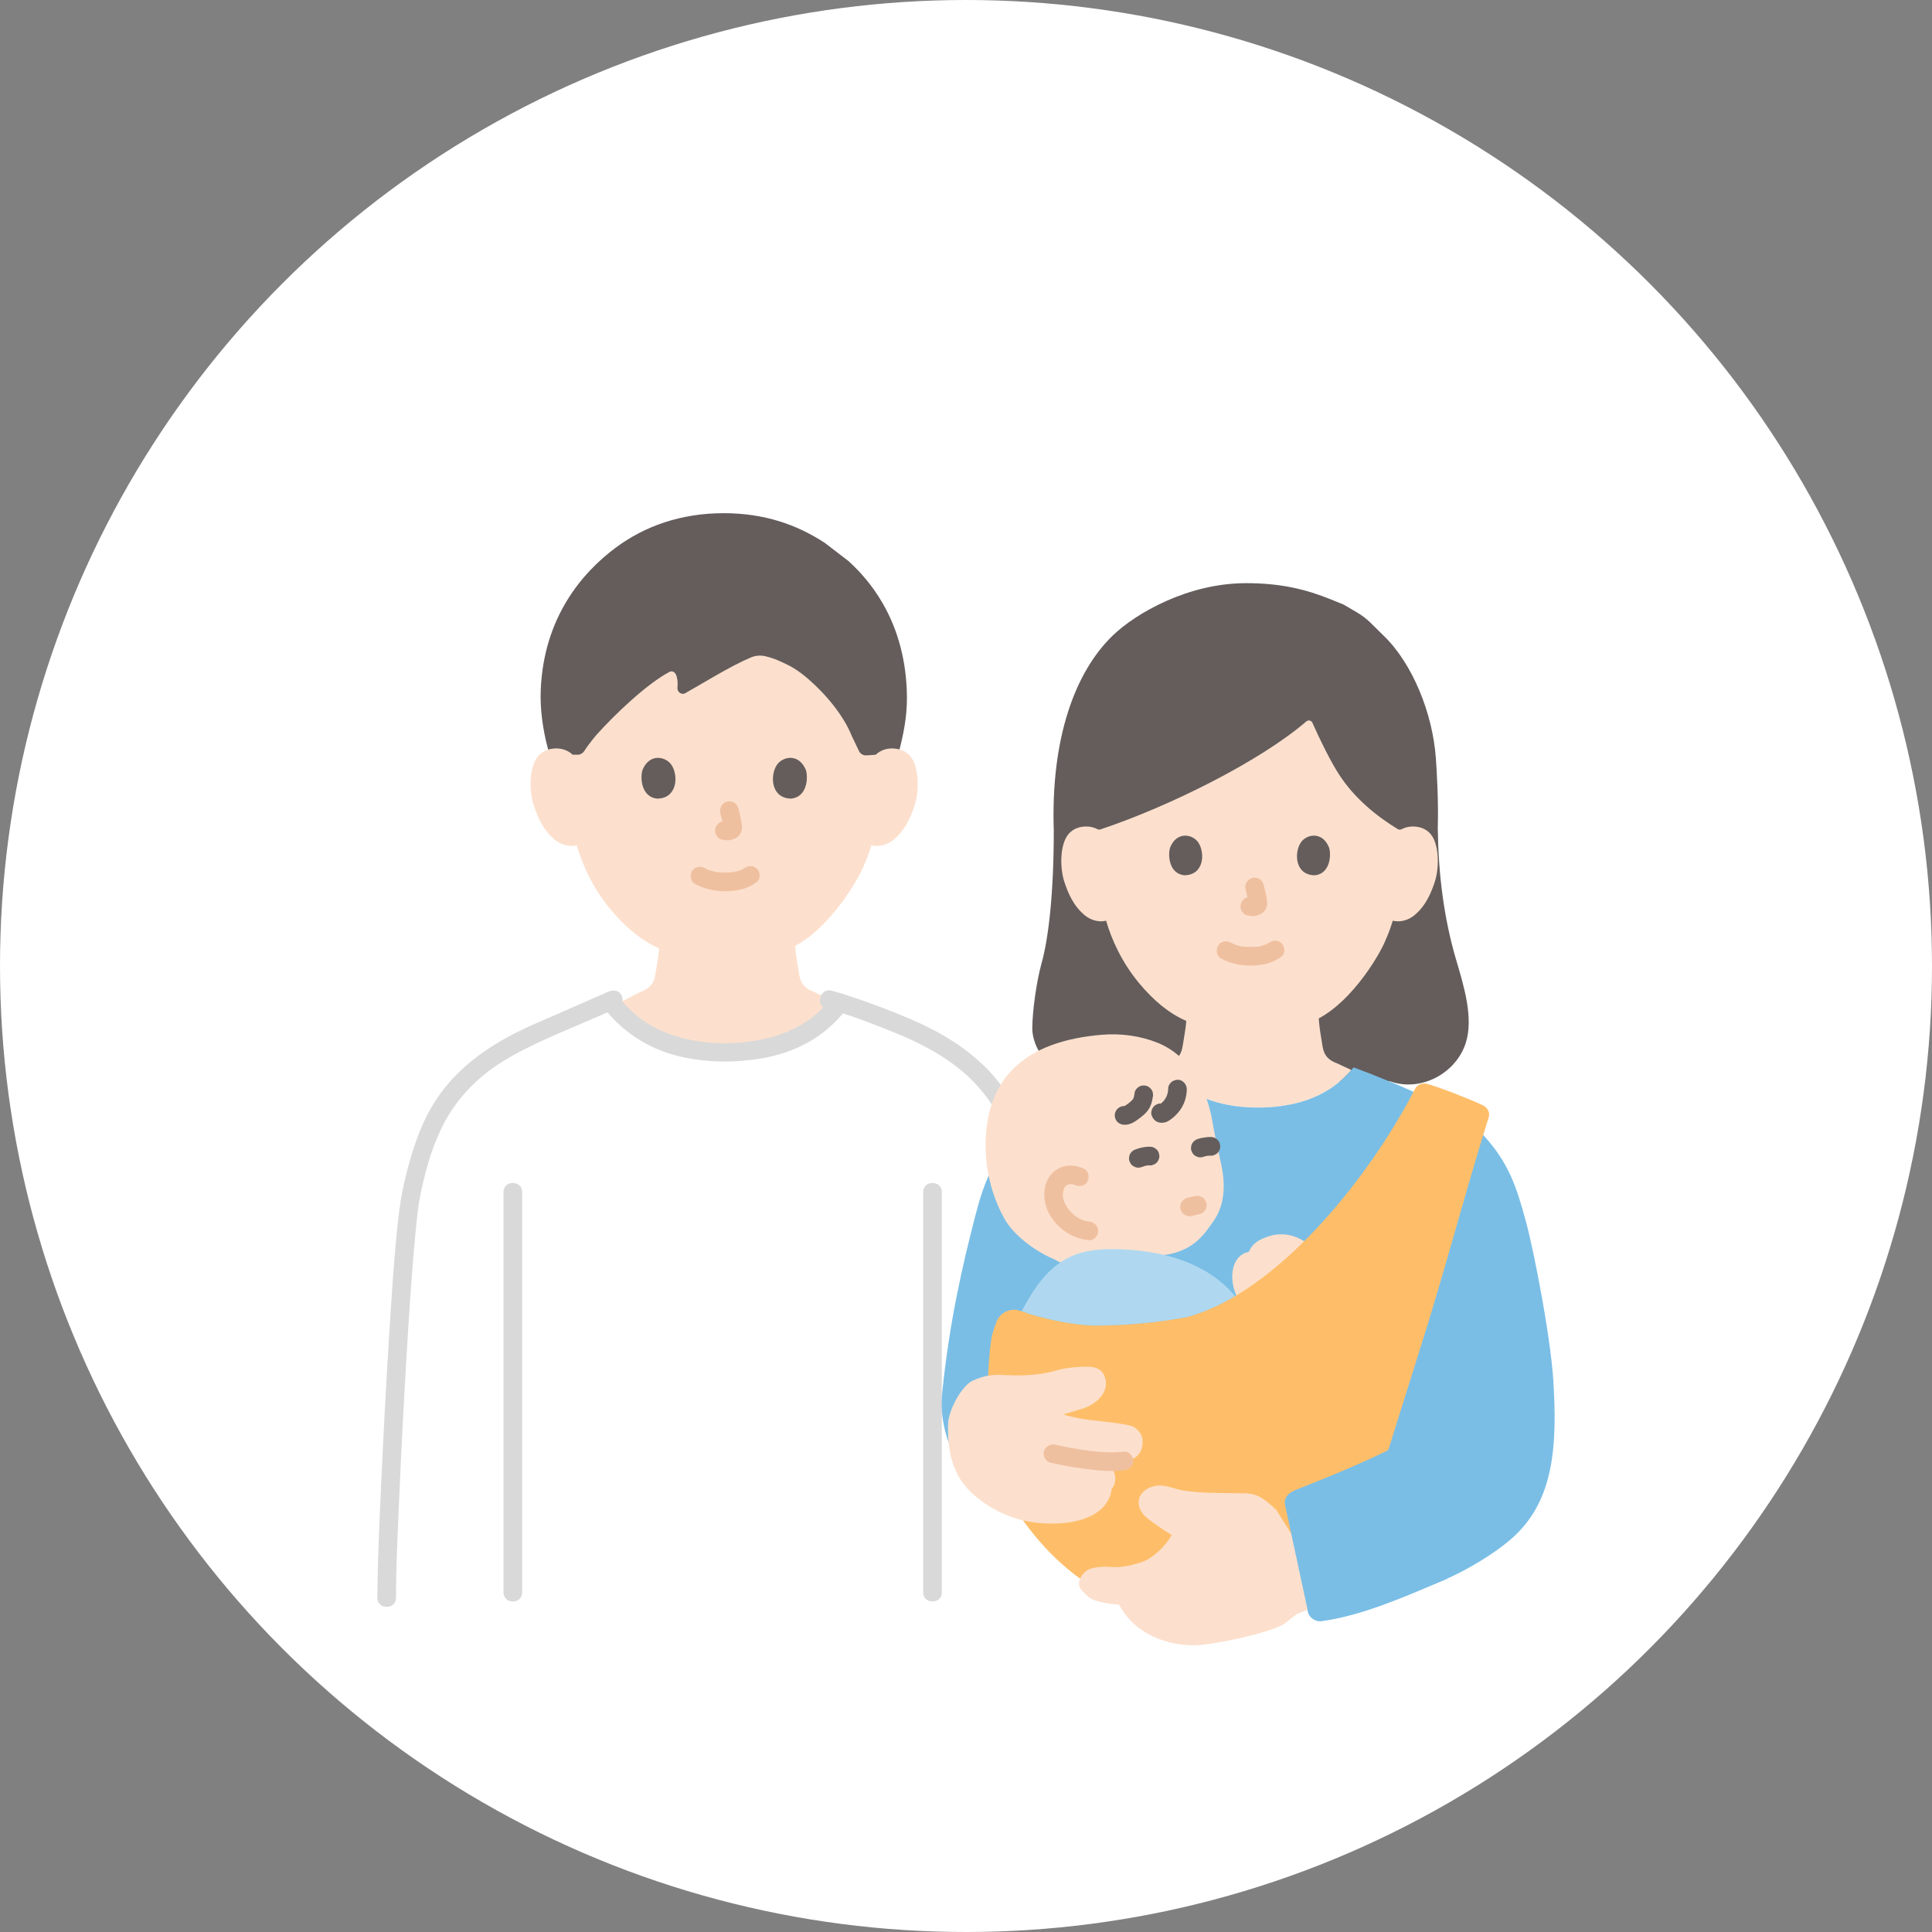 <svg width="128" height="128" viewBox="0 0 128 128" fill="none" xmlns="http://www.w3.org/2000/svg">
<rect x="0" y="0" width="128" height="128" fill="#808080" stroke="none"/>
<circle cx="64" cy="64" r="64" fill="white"/>
<g clip-path="url(#clip0_2970_883)">
<path d="M58.111 49.447C58.087 49.645 58.286 49.786 58.469 49.71C58.695 49.616 58.934 49.58 59.151 49.588C59.964 49.616 60.31 50.056 60.459 50.315C60.904 51.086 60.885 52.506 60.587 53.385C60.375 54.008 60.029 54.96 59.195 55.643C58.851 55.924 58.345 56.11 57.861 56.028L57.733 56.006C57.58 56.514 57.39 57.011 57.274 57.252C56.935 58.173 55.059 61.405 52.687 62.662C52.718 63.123 52.779 63.55 52.86 64.019C52.988 64.728 52.945 65.361 53.933 65.718C53.965 65.73 54.771 66.106 55.589 66.484C54.704 67.615 52.716 69.706 48.071 69.706C43.606 69.706 41.596 67.773 40.66 66.618C41.517 66.199 42.401 65.731 42.435 65.718C43.423 65.361 43.38 64.728 43.508 64.019C43.579 63.607 43.635 63.228 43.669 62.831C42.499 62.321 41.459 61.459 40.471 60.277C39.27 58.839 38.585 57.289 38.207 56.004C37.691 56.137 37.134 55.946 36.764 55.643C35.93 54.96 35.584 54.008 35.372 53.385C35.074 52.506 35.055 51.086 35.499 50.315C35.648 50.056 35.994 49.616 36.807 49.588C37.021 49.58 37.255 49.615 37.477 49.705C37.664 49.78 37.864 49.636 37.837 49.437C37.566 47.487 37.492 41.17 47.903 41.17C58.315 41.17 58.35 47.51 58.111 49.447H58.111Z" fill="#FCE0CD"/>
<path d="M73.281 71.696C70.287 72.193 68.377 69.817 68.392 68.105C68.403 66.927 68.679 64.996 69.002 63.836C69.476 62.141 69.815 59.16 69.815 55.027C69.613 48.928 71.216 44.505 73.745 42.084C75.269 40.624 78.704 38.636 82.563 38.636C84.917 38.636 86.574 39.064 88.165 39.709C88.165 39.709 88.593 39.883 89.02 40.056C89.451 40.309 89.882 40.561 89.882 40.561C90.626 40.996 90.892 41.37 91.658 42.104C93.581 43.947 94.917 47.263 95.13 50.233C95.192 51.09 95.312 53.136 95.256 54.862C95.296 57.851 95.637 60.767 96.487 63.639C96.98 65.305 97.642 67.449 97.109 69.103C96.459 71.122 94.129 72.364 92.104 71.643" fill="#645D5C"/>
<path d="M80.197 72.898C78.551 72.333 77.573 71.379 76.96 70.646C77.213 70.529 77.38 70.452 77.395 70.447C78.355 70.099 78.313 69.484 78.438 68.794C78.507 68.394 78.561 68.026 78.594 67.639C77.456 67.143 76.445 66.305 75.484 65.155C74.315 63.755 73.649 62.248 73.282 60.999C72.781 61.128 72.238 60.942 71.879 60.648C71.067 59.983 70.73 59.057 70.525 58.452C70.235 57.597 70.216 56.215 70.649 55.465C70.794 55.214 71.13 54.786 71.921 54.758C72.171 54.749 72.45 54.8 72.702 54.931C72.765 54.965 72.837 54.975 72.905 54.952C77.447 53.434 83.433 50.467 86.547 47.797C86.678 47.684 86.88 47.727 86.95 47.885C87.47 49.059 88.145 50.421 88.692 51.276C89.719 52.881 91.212 54.087 92.616 54.936C92.692 54.982 92.785 54.977 92.864 54.936C93.118 54.801 93.4 54.749 93.653 54.758C94.444 54.786 94.78 55.214 94.925 55.465C95.357 56.215 95.339 57.597 95.049 58.452C94.844 59.057 94.507 59.983 93.695 60.648C93.361 60.921 92.869 61.101 92.398 61.022C92.398 61.022 92.353 61.014 92.273 61.001C92.124 61.495 91.94 61.978 91.827 62.213C91.497 63.108 89.675 66.248 87.369 67.473C87.403 67.915 87.46 68.353 87.538 68.794C87.658 69.484 87.621 70.1 88.581 70.447C88.605 70.456 89.022 70.653 89.532 70.893C88.586 71.984 86.853 73.38 83.335 73.38C82.081 73.38 81.049 73.191 80.197 72.898L80.197 72.898Z" fill="#FCE0CD"/>
<path d="M80.914 63.514C81.53 63.84 82.193 63.979 82.89 63.974C83.615 63.97 84.331 63.82 84.909 63.368C85.165 63.169 85.135 62.701 84.909 62.494C84.637 62.244 84.308 62.281 84.034 62.494C84.245 62.33 84.004 62.505 83.935 62.541C83.882 62.569 83.736 62.611 83.921 62.553C83.865 62.571 83.812 62.595 83.757 62.613C83.688 62.635 83.617 62.654 83.546 62.671C83.49 62.684 83.354 62.736 83.3 62.717L83.366 62.708C83.34 62.712 83.314 62.714 83.289 62.717C83.244 62.721 83.199 62.725 83.154 62.728C83.046 62.735 82.937 62.737 82.829 62.737C82.732 62.736 82.635 62.733 82.538 62.726C82.493 62.723 82.449 62.719 82.405 62.715C82.363 62.711 82.227 62.722 82.373 62.712C82.242 62.721 82.07 62.655 81.945 62.618C81.886 62.6 81.827 62.578 81.768 62.558C81.622 62.508 81.887 62.616 81.755 62.554C81.682 62.52 81.61 62.483 81.538 62.446C81.252 62.294 80.853 62.364 80.692 62.667C80.541 62.953 80.608 63.353 80.914 63.514Z" fill="#EFC0A0"/>
<path d="M82.522 58.927C82.605 59.246 82.685 59.569 82.733 59.895L82.711 59.731C82.717 59.776 82.719 59.82 82.715 59.865L82.737 59.7C82.734 59.721 82.729 59.74 82.722 59.76L82.784 59.613C82.778 59.627 82.772 59.639 82.763 59.651L82.86 59.526C82.85 59.538 82.841 59.547 82.828 59.557L82.954 59.461C82.929 59.476 82.903 59.489 82.877 59.501L83.025 59.439C82.982 59.456 82.941 59.469 82.895 59.476L83.06 59.454C83.019 59.459 82.979 59.459 82.938 59.454L83.103 59.476C83.057 59.47 83.012 59.459 82.966 59.453C82.884 59.427 82.802 59.423 82.72 59.441C82.638 59.445 82.561 59.47 82.49 59.515C82.362 59.59 82.239 59.737 82.206 59.885C82.17 60.043 82.177 60.221 82.268 60.361C82.348 60.486 82.483 60.625 82.638 60.645C82.752 60.661 82.864 60.69 82.981 60.695C83.166 60.703 83.336 60.645 83.501 60.569C83.707 60.474 83.869 60.282 83.924 60.06C83.971 59.871 83.951 59.715 83.919 59.525C83.867 59.213 83.795 58.904 83.714 58.598C83.675 58.449 83.563 58.306 83.43 58.228C83.297 58.151 83.102 58.118 82.954 58.166C82.632 58.27 82.433 58.592 82.522 58.927Z" fill="#EFC0A0"/>
<path d="M77.521 56.152C77.359 56.678 77.464 57.886 78.46 57.989C79.775 57.981 79.845 56.52 79.402 55.833C79.04 55.27 77.974 55.036 77.521 56.152Z" fill="#645D5C"/>
<path d="M88.055 56.153C88.216 56.678 88.111 57.887 87.116 57.99C85.8 57.982 85.73 56.52 86.173 55.833C86.535 55.27 87.602 55.037 88.055 56.153Z" fill="#645D5C"/>
<path d="M46.062 58.575C46.693 58.909 47.372 59.051 48.086 59.046C48.826 59.041 49.558 58.889 50.149 58.429C50.405 58.229 50.374 57.761 50.149 57.554C49.877 57.304 49.548 57.341 49.274 57.554C49.483 57.391 49.237 57.569 49.169 57.605C49.114 57.633 48.968 57.674 49.15 57.62C49.093 57.636 49.038 57.663 48.982 57.681C48.828 57.73 48.671 57.762 48.511 57.788C48.601 57.773 48.561 57.782 48.495 57.788C48.449 57.793 48.403 57.797 48.356 57.799C48.245 57.807 48.134 57.809 48.022 57.809C47.922 57.808 47.822 57.804 47.723 57.798C47.677 57.795 47.631 57.791 47.586 57.786C47.559 57.784 47.392 57.753 47.548 57.783C47.4 57.754 47.253 57.729 47.109 57.686C47.047 57.667 46.987 57.645 46.926 57.624C46.779 57.574 47.043 57.681 46.909 57.618C46.834 57.583 46.76 57.546 46.686 57.507C46.4 57.356 46.001 57.425 45.84 57.729C45.689 58.015 45.757 58.414 46.062 58.575Z" fill="#EFC0A0"/>
<path d="M47.722 53.87C47.808 54.197 47.891 54.53 47.94 54.865L47.918 54.701C47.923 54.747 47.926 54.792 47.921 54.838L47.943 54.674C47.94 54.695 47.935 54.715 47.928 54.736L47.99 54.588C47.984 54.602 47.977 54.614 47.969 54.628L48.065 54.502C48.055 54.515 48.045 54.524 48.033 54.534L48.158 54.438C48.133 54.454 48.106 54.467 48.079 54.479L48.227 54.417C48.184 54.435 48.141 54.449 48.094 54.456L48.258 54.434C48.216 54.438 48.175 54.438 48.133 54.434L48.298 54.456C48.251 54.449 48.205 54.438 48.158 54.431C48.076 54.406 47.993 54.402 47.911 54.42C47.829 54.424 47.752 54.449 47.681 54.494C47.553 54.569 47.431 54.716 47.397 54.864C47.361 55.022 47.369 55.2 47.459 55.34C47.54 55.465 47.675 55.603 47.829 55.624C47.946 55.64 48.059 55.669 48.178 55.675C48.365 55.683 48.537 55.625 48.704 55.548C48.912 55.452 49.075 55.259 49.13 55.035C49.177 54.844 49.158 54.685 49.125 54.494C49.071 54.173 48.997 53.855 48.915 53.541C48.875 53.392 48.763 53.249 48.63 53.171C48.498 53.094 48.302 53.061 48.154 53.109C47.832 53.213 47.634 53.535 47.722 53.87Z" fill="#EFC0A0"/>
<path d="M42.564 51.022C42.398 51.562 42.506 52.805 43.529 52.911C44.882 52.903 44.954 51.4 44.498 50.693C44.126 50.115 43.029 49.874 42.564 51.022Z" fill="#645D5C"/>
<path d="M53.395 51.022C53.561 51.562 53.453 52.805 52.429 52.91C51.077 52.902 51.005 51.4 51.46 50.693C51.833 50.115 52.929 49.874 53.395 51.022Z" fill="#645D5C"/>
<path d="M28.165 75.749C27.783 76.81 27.511 77.915 27.249 79.049C26.607 81.826 25.619 101.827 25.619 105.861H71.143C70.959 103.011 70.736 99.556 70.736 99.556C70.45 96.227 69.043 81.471 68.402 78.694C67.603 75.237 66.713 72.043 62.87 69.568C61.91 68.949 61.076 68.501 60.023 68.056C59.097 67.664 57.037 66.868 55.631 66.431C54.764 67.55 52.789 69.706 48.071 69.706C43.197 69.706 41.249 67.403 40.427 66.321C38.932 66.964 37.112 67.781 36.063 68.225C35.011 68.671 33.741 69.305 32.781 69.924C30.199 71.587 28.95 73.575 28.166 75.749L28.165 75.749Z" fill="white"/>
<path d="M54.761 66.827C56.22 67.2 57.642 67.765 59.039 68.319C60.673 68.967 62.288 69.769 63.652 70.893C64.932 71.947 65.906 73.257 66.577 74.77C67.166 76.098 67.521 77.545 67.828 78.959C67.988 79.701 68.088 80.457 68.191 81.208C68.198 81.262 68.205 81.316 68.213 81.371C68.227 81.478 68.204 81.302 68.224 81.457C68.242 81.591 68.26 81.726 68.277 81.861C68.313 82.137 68.348 82.413 68.382 82.689C68.457 83.293 68.529 83.898 68.599 84.503C68.917 87.253 69.202 90.007 69.476 92.762C69.686 94.879 69.891 96.997 70.079 99.116C70.092 99.263 70.105 99.41 70.117 99.556C70.146 99.889 70.381 100.175 70.736 100.175C71.048 100.175 71.383 99.891 71.354 99.556C71.183 97.569 70.99 95.582 70.795 93.597C70.52 90.802 70.234 88.008 69.918 85.218C69.68 83.12 69.472 81 69.079 78.924C68.524 75.988 67.534 72.998 65.404 70.822C64.005 69.392 62.218 68.327 60.389 67.546C58.97 66.939 57.517 66.389 56.048 65.916C55.731 65.814 55.413 65.717 55.09 65.635C54.319 65.438 53.989 66.631 54.761 66.828V66.827Z" fill="#D9D9D9"/>
<path d="M40.324 65.697C39.251 66.157 38.184 66.631 37.115 67.1C36.131 67.532 35.135 67.938 34.176 68.425C32.136 69.459 30.285 70.812 28.987 72.721C27.902 74.317 27.308 76.176 26.854 78.034C26.638 78.919 26.491 79.788 26.391 80.694C26.103 83.3 25.942 85.923 25.778 88.54C25.575 91.782 25.403 95.026 25.255 98.272C25.147 100.643 25.034 103.018 25.003 105.392C25.001 105.548 25 105.705 25 105.861C25 106.658 26.236 106.659 26.237 105.861C26.238 103.729 26.347 101.594 26.439 99.463C26.577 96.284 26.74 93.106 26.93 89.93C27.096 87.162 27.268 84.392 27.532 81.631C27.577 81.163 27.625 80.696 27.682 80.229C27.693 80.142 27.705 80.055 27.715 79.967C27.716 79.96 27.694 80.116 27.715 79.969C27.722 79.924 27.728 79.878 27.735 79.832C27.756 79.69 27.779 79.547 27.806 79.405C28.107 77.825 28.55 76.188 29.253 74.738C30.161 72.865 31.584 71.38 33.354 70.294C35.25 69.131 37.361 68.333 39.393 67.441C39.91 67.214 40.429 66.988 40.949 66.765C41.256 66.633 41.324 66.181 41.17 65.918C40.985 65.601 40.633 65.564 40.324 65.697Z" fill="#D9D9D9"/>
<path d="M39.893 66.634C41.161 68.3 42.853 69.446 44.898 69.959C46.607 70.386 48.425 70.424 50.163 70.17C51.482 69.977 52.788 69.551 53.918 68.835C54.746 68.31 55.465 67.643 56.066 66.87C56.27 66.606 56.322 66.252 56.066 65.995C55.852 65.782 55.397 65.73 55.191 65.995C54.985 66.261 54.767 66.517 54.532 66.758C54.4 66.893 54.263 67.023 54.122 67.148C53.922 67.324 53.809 67.412 53.66 67.519C52.702 68.207 51.644 68.624 50.492 68.862C47.888 69.4 44.827 69.134 42.609 67.609C42.358 67.436 42.312 67.401 42.087 67.207C41.918 67.061 41.755 66.908 41.599 66.748C41.464 66.609 41.334 66.465 41.209 66.317C41.15 66.247 41.093 66.175 41.035 66.104C41.012 66.076 40.99 66.047 40.968 66.019C41.09 66.172 40.987 66.043 40.961 66.009C40.759 65.744 40.428 65.604 40.115 65.787C39.854 65.94 39.69 66.366 39.893 66.634Z" fill="#D9D9D9"/>
<path d="M33.359 78.971V105.505C33.359 106.301 34.596 106.303 34.596 105.505V78.971C34.596 78.175 33.359 78.174 33.359 78.971Z" fill="#D9D9D9"/>
<path d="M61.162 78.971V105.505C61.162 106.301 62.399 106.303 62.399 105.505V78.971C62.399 78.175 61.162 78.174 61.162 78.971Z" fill="#D9D9D9"/>
<path d="M87.359 72.564C86.372 73.039 85.071 73.379 83.335 73.379C79.296 73.379 77.557 71.42 76.706 70.33C73.536 71.463 69.137 73.246 67.562 74.882C65.646 76.879 65.09 78.708 64.56 80.767C63.797 83.737 62.893 87.571 62.42 92.317C62.112 95.318 63.947 98.806 66.602 99.454C66.602 99.454 79.461 101.856 85.857 103.051C86.241 104.839 86.633 106.661 86.633 106.661C86.682 107.128 87.109 107.458 87.574 107.395C90.203 107.04 92.982 105.818 95.629 104.697C97.133 104.06 98.903 102.994 100.021 102.046C102.54 99.912 103.211 96.863 102.945 92.081C102.867 89.224 101.64 82.892 101.085 80.884C100.486 78.72 99.999 76.996 98.082 74.999C96.677 73.536 92.752 71.86 89.681 70.716C89.197 71.306 88.481 72.022 87.359 72.563V72.564Z" fill="#7ABEE6"/>
<path d="M76.09 83.213C78.875 83.235 79.691 81.907 80.399 80.899C81.157 79.82 81.195 78.495 80.908 77.138C80.733 76.315 80.523 75.425 80.362 74.523C80.027 72.288 78.91 69.989 76.71 69.093C75.569 68.628 74.258 68.452 73.031 68.553C67.874 68.978 65.181 71.44 65.304 76.22C65.344 77.786 65.821 79.511 66.611 80.849C67.176 81.797 68.451 82.83 69.763 83.395L70.245 83.641L76.091 83.213H76.09Z" fill="#FCE0CD"/>
<path d="M78.977 80.558C79.144 80.504 79.32 80.474 79.493 80.442C79.573 80.423 79.643 80.386 79.703 80.332C79.77 80.288 79.823 80.23 79.862 80.158C79.907 80.087 79.932 80.01 79.936 79.928C79.954 79.846 79.95 79.764 79.924 79.682L79.862 79.534C79.807 79.441 79.733 79.367 79.64 79.312L79.493 79.25C79.383 79.22 79.273 79.22 79.164 79.25C78.99 79.281 78.815 79.311 78.648 79.365C78.567 79.384 78.497 79.421 78.438 79.476C78.37 79.52 78.317 79.578 78.278 79.65C78.233 79.721 78.209 79.797 78.205 79.879C78.186 79.962 78.19 80.044 78.216 80.126L78.278 80.274C78.333 80.367 78.407 80.441 78.5 80.496L78.648 80.558C78.757 80.588 78.867 80.588 78.977 80.558Z" fill="#EFC0A0"/>
<path d="M75.582 77.338C75.751 77.272 75.927 77.223 76.106 77.199L75.942 77.221C76.025 77.21 76.109 77.204 76.193 77.212C76.278 77.215 76.358 77.197 76.431 77.158C76.508 77.133 76.574 77.091 76.63 77.03C76.691 76.974 76.733 76.908 76.758 76.831C76.797 76.758 76.815 76.678 76.811 76.593C76.804 76.433 76.752 76.267 76.63 76.156L76.505 76.059C76.409 76.003 76.305 75.975 76.193 75.974C76.134 75.969 76.075 75.971 76.015 75.976C75.897 75.986 75.779 76.002 75.663 76.025C75.523 76.052 75.386 76.093 75.253 76.145C75.173 76.165 75.103 76.201 75.043 76.256C74.976 76.3 74.923 76.358 74.884 76.43C74.839 76.501 74.814 76.577 74.81 76.66C74.792 76.742 74.796 76.824 74.821 76.906C74.87 77.056 74.963 77.2 75.106 77.276L75.253 77.338C75.363 77.368 75.472 77.367 75.582 77.338Z" fill="#645D5C"/>
<path d="M79.691 76.656C79.819 76.604 79.96 76.579 80.097 76.56L79.933 76.582C80.029 76.57 80.128 76.56 80.226 76.568C80.311 76.571 80.39 76.553 80.464 76.514C80.541 76.489 80.607 76.447 80.663 76.386C80.723 76.33 80.766 76.264 80.791 76.187C80.829 76.114 80.847 76.034 80.844 75.949C80.837 75.789 80.784 75.623 80.663 75.512L80.538 75.415C80.441 75.359 80.337 75.331 80.226 75.33C80.059 75.317 79.881 75.35 79.718 75.375C79.598 75.393 79.475 75.417 79.362 75.463C79.281 75.482 79.211 75.519 79.151 75.574C79.084 75.617 79.031 75.675 78.992 75.747C78.947 75.818 78.922 75.895 78.919 75.977C78.9 76.059 78.904 76.141 78.93 76.224C78.978 76.374 79.071 76.518 79.214 76.593L79.362 76.656C79.471 76.685 79.581 76.685 79.691 76.656Z" fill="#645D5C"/>
<path d="M71.823 77.435C71.161 77.11 70.363 77.145 69.795 77.645C69.231 78.14 69.097 78.983 69.241 79.686C69.372 80.328 69.781 80.932 70.27 81.358C70.81 81.828 71.429 82.101 72.141 82.168C72.465 82.198 72.774 81.862 72.76 81.549C72.744 81.188 72.487 80.963 72.141 80.93C71.993 80.917 72.191 80.949 72.062 80.92C71.995 80.905 71.928 80.892 71.861 80.873C71.806 80.858 71.752 80.841 71.698 80.821C71.672 80.812 71.646 80.802 71.62 80.791C71.675 80.814 71.682 80.817 71.642 80.798C71.541 80.741 71.438 80.693 71.341 80.63C71.297 80.602 71.256 80.572 71.214 80.542C71.3 80.603 71.221 80.549 71.182 80.516C71.099 80.445 71.019 80.37 70.943 80.291C70.903 80.249 70.865 80.205 70.826 80.162C70.705 80.025 70.886 80.253 70.78 80.105C70.713 80.012 70.651 79.915 70.596 79.814C70.569 79.764 70.544 79.713 70.52 79.661C70.573 79.775 70.499 79.597 70.491 79.572C70.474 79.519 70.459 79.465 70.446 79.411C70.441 79.391 70.415 79.226 70.423 79.302C70.431 79.377 70.419 79.209 70.419 79.19C70.417 79.124 70.42 79.059 70.426 78.994C70.416 79.106 70.432 78.974 70.442 78.934C70.455 78.877 70.473 78.822 70.491 78.765C70.527 78.65 70.453 78.809 70.523 78.699C70.528 78.69 70.63 78.545 70.557 78.631C70.592 78.59 70.63 78.556 70.669 78.519C70.573 78.61 70.681 78.521 70.708 78.504C70.82 78.434 70.625 78.517 70.743 78.488C70.792 78.476 70.84 78.463 70.889 78.451C70.745 78.485 70.884 78.454 70.925 78.453C70.976 78.452 71.026 78.455 71.077 78.459C70.922 78.445 71.1 78.471 71.136 78.481C71.287 78.525 71.091 78.45 71.199 78.503C71.489 78.645 71.881 78.591 72.045 78.281C72.192 78.002 72.133 77.587 71.823 77.434L71.823 77.435Z" fill="#EFC0A0"/>
<path d="M75.178 72.368C75.156 72.528 75.131 72.689 75.068 72.839L75.13 72.691C75.095 72.769 75.051 72.841 74.999 72.909L75.095 72.784C74.996 72.908 74.877 73.013 74.752 73.11L74.877 73.013C74.729 73.127 74.577 73.249 74.404 73.322L74.551 73.26C74.502 73.279 74.452 73.293 74.399 73.301L74.564 73.278C74.533 73.281 74.504 73.282 74.473 73.28C74.321 73.271 74.141 73.356 74.036 73.461C73.929 73.568 73.848 73.744 73.855 73.898C73.862 74.058 73.915 74.224 74.036 74.336C74.161 74.451 74.303 74.507 74.473 74.517C74.75 74.534 75.027 74.418 75.251 74.264C75.43 74.142 75.607 74.011 75.77 73.868C75.927 73.729 76.074 73.56 76.171 73.373C76.284 73.156 76.338 72.936 76.371 72.697C76.397 72.614 76.4 72.532 76.382 72.45C76.379 72.368 76.354 72.291 76.309 72.22C76.234 72.092 76.087 71.969 75.939 71.936C75.781 71.9 75.603 71.907 75.463 71.998C75.337 72.079 75.2 72.213 75.178 72.368H75.178Z" fill="#645D5C"/>
<path d="M77.391 72.155C77.391 72.234 77.386 72.312 77.376 72.391L77.398 72.226C77.375 72.383 77.334 72.534 77.273 72.681L77.336 72.533C77.271 72.686 77.187 72.829 77.086 72.961L77.183 72.835C77.085 72.96 76.974 73.071 76.849 73.168L76.974 73.071C76.901 73.126 76.824 73.18 76.741 73.22L76.888 73.158C76.865 73.167 76.843 73.173 76.818 73.177L76.982 73.155C76.971 73.156 76.96 73.155 76.948 73.154L77.113 73.176L77.097 73.172L77.245 73.235L77.232 73.229L77.357 73.325L77.346 73.316L77.442 73.442L77.433 73.43L77.496 73.577L77.49 73.562C77.431 73.408 77.353 73.279 77.206 73.193C77.073 73.115 76.878 73.082 76.73 73.13C76.58 73.179 76.436 73.272 76.36 73.415C76.287 73.554 76.239 73.738 76.298 73.891C76.365 74.068 76.452 74.207 76.621 74.303C76.788 74.397 76.963 74.401 77.147 74.37C77.281 74.347 77.41 74.271 77.522 74.195C77.778 74.021 77.977 73.821 78.162 73.576C78.465 73.174 78.627 72.657 78.628 72.155C78.629 71.832 78.343 71.522 78.01 71.537C77.674 71.552 77.392 71.808 77.391 72.155L77.391 72.155Z" fill="#645D5C"/>
<path d="M72.547 87.824C74.597 87.825 76.646 87.634 78.66 87.259C79.715 86.976 80.779 86.498 81.834 85.872L81.705 85.73C79.888 83.667 77.076 82.841 74.038 82.761C72.959 82.732 71.849 82.817 70.874 83.279C69.397 83.979 68.464 85.41 67.684 86.876C69.243 87.437 71.34 87.823 72.547 87.824Z" fill="#AFD8F0"/>
<path d="M83.19 87.365L81.977 86.03C81.871 85.731 81.801 85.536 81.801 85.536C81.468 84.599 81.596 83.16 82.745 82.935C82.979 82.344 83.487 82.089 84.083 81.899C85.375 81.486 86.751 82.141 87.435 83.321C88.211 84.659 88.181 86.507 86.759 87.423" fill="#FCE0CD"/>
<path d="M83.251 96.811C83.681 96.813 84.139 96.933 84.513 97.138C84.627 97.2 84.737 97.269 84.844 97.343C84.846 97.344 84.998 97.455 84.912 97.389C84.96 97.425 85.006 97.464 85.051 97.504C85.15 97.589 85.245 97.68 85.334 97.775C85.383 97.826 85.43 97.878 85.476 97.931C85.49 97.947 85.597 98.079 85.532 97.995C85.686 98.192 85.819 98.411 85.931 98.635C85.962 98.698 85.993 98.761 86.02 98.826C85.979 98.729 86.041 98.883 86.047 98.901C86.088 99.014 86.124 99.128 86.154 99.244C86.168 99.302 86.182 99.36 86.194 99.419C86.199 99.442 86.23 99.628 86.222 99.572C86.215 99.515 86.234 99.703 86.235 99.726C86.239 99.786 86.241 99.845 86.242 99.905C86.243 100.024 86.236 100.143 86.225 100.262C86.212 100.407 86.243 100.206 86.213 100.336C86.194 100.414 86.179 100.493 86.159 100.572C86.076 100.895 86.265 101.243 86.591 101.333C86.91 101.42 87.268 101.225 87.352 100.901C88.008 98.354 85.883 95.585 83.251 95.574C82.455 95.57 82.454 96.808 83.251 96.811Z" fill="#211715"/>
<path d="M88.835 105.685C88.737 105.877 88.591 106.037 88.38 106.106C85.334 107.245 81.579 107.525 77.006 106.894C69.583 105.682 66.299 98.239 66.299 98.239C65.385 95.292 65.26 91.962 65.66 88.821C65.691 88.58 65.818 88.084 66.017 87.573C66.265 86.935 66.973 86.617 67.615 86.852C69.181 87.426 71.322 87.823 72.547 87.824C74.597 87.825 76.645 87.634 78.66 87.259C84.476 85.696 90.591 78.278 93.751 72.138C93.908 71.833 94.258 71.724 94.587 71.82C95.531 72.092 97.332 72.802 98.225 73.219C98.534 73.363 98.735 73.686 98.633 74.011C97.002 79.197 95.722 84.266 93.841 90.131C93.41 91.475 91.57 97.356 90.532 100.762C90.532 100.762 89.976 102.548 88.904 105.525C88.884 105.58 88.862 105.633 88.835 105.684V105.685Z" fill="#FEBE69"/>
<path d="M65.276 99.62C65.073 99.483 64.873 99.334 64.675 99.173C63.026 97.833 62.742 96.041 62.818 94.185C62.983 93.115 63.8 91.77 64.438 91.477C65.301 91.081 65.798 91.06 66.689 91.106C67.806 91.162 68.921 91.103 69.987 90.796C70.616 90.614 71.414 90.543 72.091 90.55C72.828 90.558 73.219 90.917 73.268 91.594C73.324 92.358 72.593 93.066 71.682 93.339C71.682 93.339 71.184 93.488 70.43 93.713C71.033 93.885 71.646 94.012 72.264 94.086C73.111 94.186 73.934 94.255 74.796 94.428C75.234 94.516 75.622 94.885 75.685 95.337C75.791 96.096 75.357 96.763 74.466 96.792L73.49 96.822C73.629 97.121 73.767 97.419 73.767 97.419C73.952 97.815 73.932 98.327 73.658 98.643C73.416 100.286 71.699 100.846 70.2 100.925C68.385 101.021 66.763 100.629 65.276 99.62L65.276 99.62Z" fill="#FCE0CD"/>
<path d="M74.466 96.173C73.687 96.272 72.886 96.204 72.11 96.109C71.782 96.069 71.367 96.004 70.983 95.934C70.629 95.869 70.277 95.796 69.927 95.713C69.602 95.637 69.257 95.815 69.166 96.145C69.08 96.459 69.272 96.829 69.598 96.906C70.403 97.097 71.218 97.234 72.038 97.337C72.838 97.438 73.663 97.513 74.466 97.41C74.797 97.368 75.085 97.156 75.085 96.791C75.085 96.49 74.8 96.13 74.466 96.173Z" fill="#EFC0A0"/>
<path d="M84.547 100.022C84.176 99.687 83.805 99.338 83.355 99.12C83.017 98.956 82.574 98.913 81.905 98.932C80.722 98.911 79.647 98.929 78.469 98.764C77.887 98.683 77.336 98.391 76.749 98.42C76.162 98.449 75.536 98.816 75.448 99.397C75.392 99.764 75.563 100.136 75.816 100.407C76.068 100.679 77.206 101.454 77.529 101.636L77.632 101.695C77.238 102.426 76.348 103.272 75.623 103.499C74.822 103.75 74.338 103.866 73.501 103.812C72.982 103.779 72.347 103.828 72.016 104.047C71.684 104.266 71.416 104.704 71.507 105.089C71.556 105.294 71.891 105.59 72.041 105.738C72.384 106.075 73.178 106.248 74.148 106.309C75.068 108.151 77.334 109.205 79.694 108.967C81.618 108.745 84.335 108.054 85.055 107.601C85.256 107.474 85.731 107.046 85.942 106.934C86.346 106.72 87.354 106.421 88.347 106.07" fill="#FCE0CD"/>
<path d="M86.502 98.451C86.252 98.551 86.019 98.643 85.806 98.727C85.4 98.887 85.076 99.198 85.123 99.633L86.633 106.661C86.683 107.128 87.11 107.458 87.575 107.395C90.287 107.028 93.159 105.74 95.881 104.591C94.799 101.271 92.933 95.54 92.933 95.54C91.655 96.348 88.542 97.637 86.502 98.451H86.502Z" fill="#7ABEE6"/>
<path d="M58.458 39.931C59.347 41.459 59.977 43.36 60.075 45.697C60.133 47.058 59.973 48.169 59.597 49.653C59.467 49.617 59.319 49.594 59.151 49.588C58.777 49.575 58.341 49.692 58.017 50.003C58.017 50.003 57.688 50.032 57.393 50.046C57.187 50.056 56.996 49.941 56.907 49.756C56.712 49.35 56.424 48.742 56.424 48.742C55.91 47.448 54.75 46.018 53.539 44.976C52.833 44.368 52.343 44.103 51.702 43.821C51.425 43.699 51.212 43.603 50.728 43.482C50.387 43.397 50.026 43.429 49.708 43.576C48.362 44.142 46.466 45.333 45.401 45.925C45.147 46.066 44.848 45.842 44.882 45.533C44.904 45.331 44.905 45.116 44.836 44.834C44.765 44.541 44.541 44.417 44.366 44.509C42.874 45.291 40.75 47.314 39.546 48.656C39.546 48.656 39.106 49.149 38.697 49.772C38.602 49.916 38.44 50.003 38.267 50.003C38.072 50.003 37.941 50.003 37.941 50.003C37.617 49.691 37.181 49.574 36.807 49.588C36.62 49.594 36.458 49.622 36.318 49.665C35.937 48.273 35.775 46.893 35.826 45.697C36.028 40.906 38.558 37.946 40.791 36.285C42.715 34.854 45.119 34 47.95 34C50.649 34 52.797 34.759 54.646 35.968L56.207 37.166C57.025 37.906 57.811 38.819 58.458 39.931L58.458 39.931Z" fill="#645D5C"/>
</g>
<defs>
<clipPath id="clip0_2970_883">
<rect width="78" height="75" fill="white" transform="translate(25 34)"/>
</clipPath>
</defs>
</svg>
